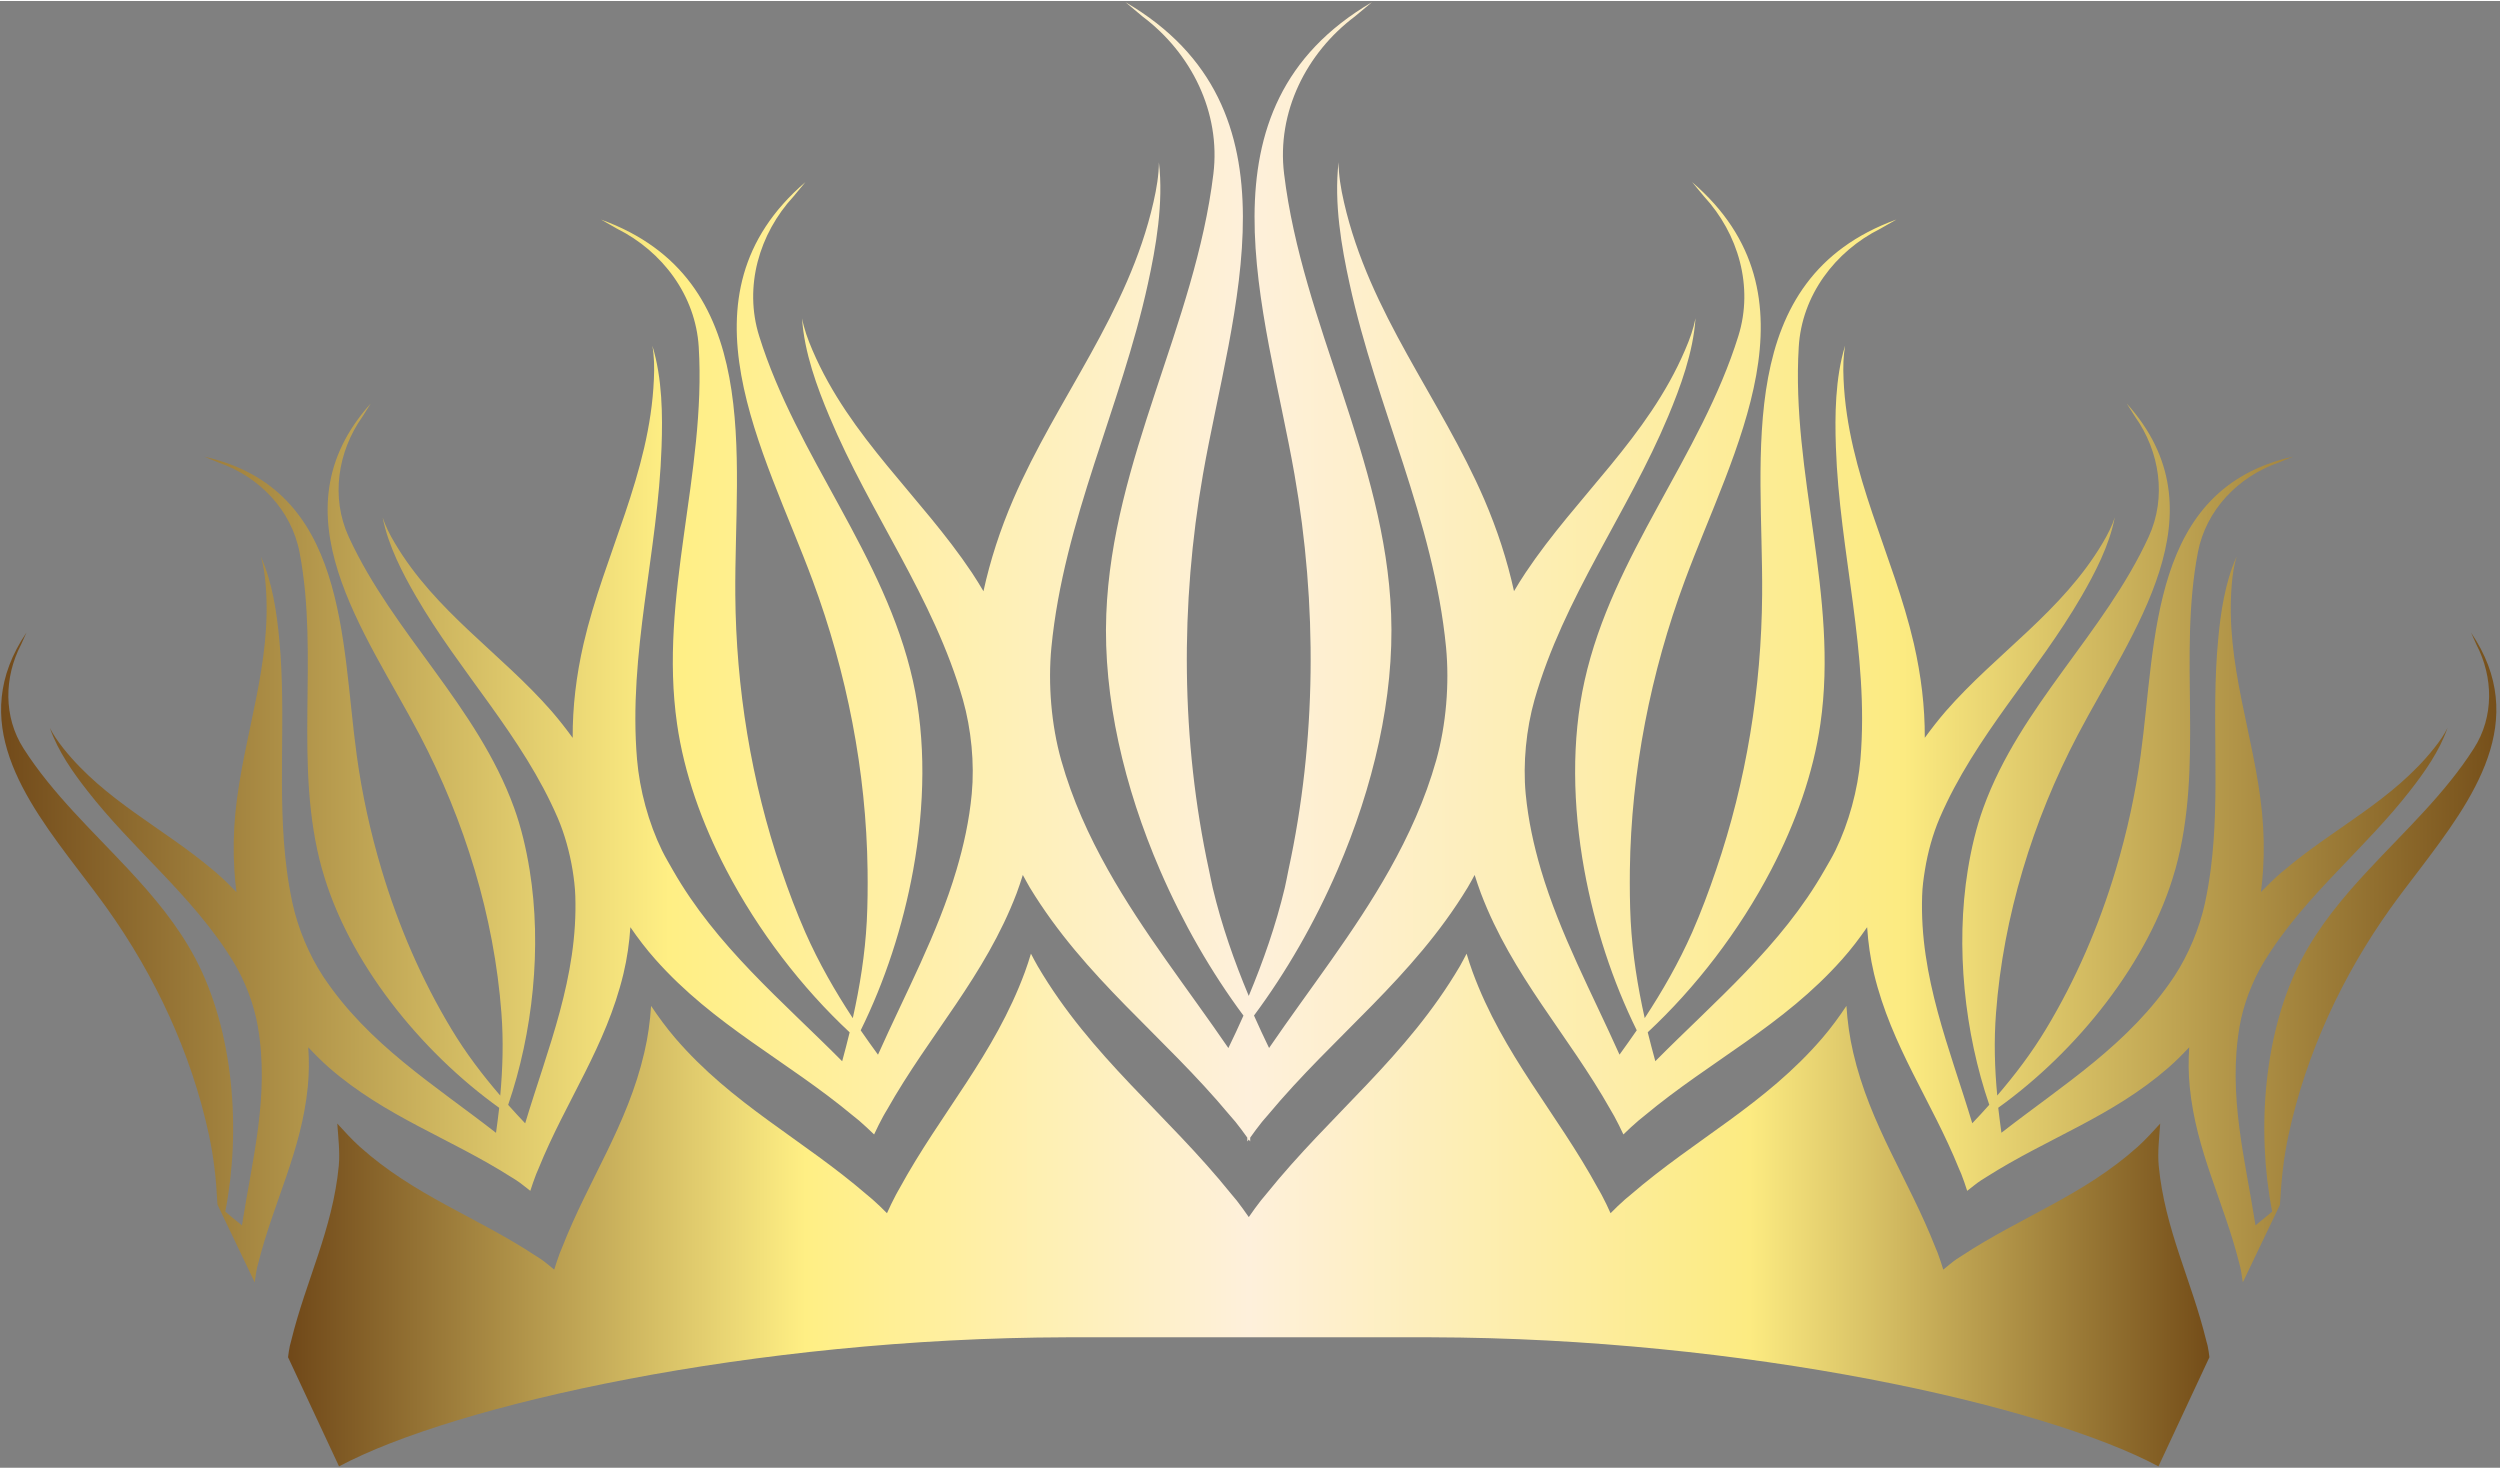 <?xml version="1.0" encoding="UTF-8" standalone="no"?>
<!DOCTYPE svg PUBLIC "-//W3C//DTD SVG 1.1//EN" "http://www.w3.org/Graphics/SVG/1.1/DTD/svg11.dtd">
<svg xmlns="http://www.w3.org/2000/svg" xmlns:xlink="http://www.w3.org/1999/xlink" xmlns:serif="http://www.serif.com/" width="80" height="47" viewBox="0 0 917 538" version="1.1" xml:space="preserve" style="fill-rule:evenodd;clip-rule:evenodd;stroke-linejoin:round;stroke-miterlimit:2;"><rect x="0" y="0" width="917" height="538" fill="#808080" stroke="none"/><path d="M906.363,231.638l2.012,4.475c6.188,11.887 6.45,26.454 -0.904,37.954c-10.633,16.725 -25.258,30.191 -38.725,44.671c-9.246,9.929 -17.954,20.304 -24.417,32.575c-13.975,26.52 -16.754,62.708 -10.896,92.725c-1.996,1.72 -4.05,3.387 -6.12,5.041c-3.771,-24.216 -10.18,-47.75 -5.821,-73.017c1.391,-7.991 4.637,-16.479 8.775,-23.358c7.704,-12.725 17.466,-23.446 27.5,-33.962c8.983,-9.434 18.179,-18.7 26.225,-29.059c5.096,-6.5 10.833,-14.529 13.766,-23.083c-1.216,2.504 -2.866,4.9 -4.866,7.404c-15.329,19.329 -36.846,29.338 -54.938,44.734c-0.404,0.316 -0.783,0.608 -1.166,0.941c-2.642,2.296 -5.109,4.709 -7.476,7.163c0.367,-2.679 0.609,-5.392 0.784,-8.1c0.433,-6.896 0.312,-13.921 -0.388,-21.146c-2.812,-28.225 -13.608,-54.429 -11.087,-83.7c0.312,-3.704 0.833,-7.083 1.812,-10.196c-4.346,9.621 -5.95,21.013 -6.816,30.625c-2.675,28.208 0.925,56.296 -2.746,84.417c-0.538,4.037 -1.213,8.079 -2.083,12.133c-2,9.154 -6.03,18.946 -11.246,26.871c-16.53,24.925 -40.83,39.8 -63.421,57.387c-0.417,-3.091 -0.821,-6.154 -1.167,-9.175c28.921,-20.737 55.446,-53.6 64.884,-87.22c0.012,-0.1 0.087,-0.205 0.104,-0.309c10.637,-38.321 0.921,-77.825 8.237,-116.166c2.992,-15.625 14.859,-27.821 29.617,-32.955l5.312,-2.183c-52.591,11.742 -50.087,67.029 -55.908,109.517c-1.933,14.162 -5.008,28.275 -9.158,42.096c-6.104,20.404 -14.588,40.154 -25.571,58.366c-5.317,8.829 -11.35,16.754 -17.883,24.371c-0.942,-10.012 -1.238,-19.971 -0.45,-30.246c1.333,-17.758 4.708,-35.383 9.804,-52.491c5.091,-17.171 11.921,-33.784 20.162,-49.496c19.896,-37.971 54,-81.563 17.971,-121.617l3.075,4.85c9.038,12.75 11.646,29.563 5.004,44.033c-16.262,35.467 -47.1,62.005 -60.641,99.392c-2.621,7.208 -4.43,14.913 -5.717,22.833c-4.571,28.263 -1.163,59.792 7.875,86.142c-2.017,2.296 -4.117,4.538 -6.242,6.779c-8.221,-27.391 -19.408,-53.6 -18.383,-83.496c0.083,-3.079 0.5,-6.258 1.025,-9.425c1.058,-6.587 2.9,-13.17 5.387,-18.995c12.996,-30.225 35.854,-53.371 52.067,-81.43c4.833,-8.35 10.188,-18.537 12.188,-28.908c-0.988,3.113 -2.538,6.154 -4.417,9.342c-14.967,25.308 -38.917,40.391 -57.579,61.762c-2.763,3.2 -5.3,6.467 -7.704,9.767c0.058,-11.35 -1.321,-22.808 -3.996,-34.517c-7.592,-32.866 -24.317,-62.121 -25.796,-97.046c-0.204,-4.4 -0.096,-8.466 0.562,-12.279c-3.666,12 -3.766,25.679 -3.375,37.15c1.292,38.525 12.288,75.609 9.005,114.596c-0.955,11.129 -4.242,23.279 -9.18,33.417c-1.212,2.483 -2.62,4.775 -3.958,7.137c-15.938,27.988 -40.013,47.867 -62.1,70.15c-0.975,-3.55 -1.908,-7.087 -2.783,-10.604c17.533,-16.317 33.562,-37.121 45.258,-59.546c9.038,-17.308 15.504,-35.608 18.075,-53.562c6.746,-46.834 -10.771,-91.93 -7.942,-138.259c1.117,-18.9 13.284,-35.083 29.934,-43.383l5.929,-3.383c-60.263,21.858 -48.875,86.695 -49.292,137.683c-0.246,33.996 -5.792,68.437 -16.896,100.9c-2.629,7.754 -5.491,15.4 -8.762,22.875c-4.954,11.196 -10.863,21.479 -17.417,31.479c-2.592,-11.662 -4.483,-23.379 -5.142,-35.617c-0.316,-6.22 -0.366,-12.475 -0.3,-18.737c0.471,-36.217 7.65,-72.433 20.15,-106.1c17.675,-47.829 51.292,-104.433 2.675,-146.204l4.367,5.258c12.613,13.667 18.25,33.1 12.613,51.167c-13.784,44.321 -46.142,80.296 -56.417,126.479c-4.829,21.637 -4.379,45.783 -0.1,69.4c3.767,20.721 10.446,41.021 19.237,58.817c-2.05,2.991 -4.17,5.95 -6.325,8.933c-10.066,-22.517 -21.783,-44.108 -28.8,-67.75c-2.645,-8.967 -4.679,-18.196 -5.616,-27.929c-1.046,-11.229 0.208,-23.759 3.246,-34.5c10.741,-37.621 34.17,-68.409 49.033,-103.979c4.417,-10.588 9.196,-23.413 10.012,-35.946c-0.729,3.821 -2.087,7.637 -3.845,11.687c-13.767,32.129 -39.746,53.575 -58.48,81.629c-1.512,2.242 -2.887,4.509 -4.245,6.792c-2.488,-11.312 -6.105,-22.504 -10.934,-33.717c-16.075,-37.17 -42.112,-68.1 -51.446,-109.012c-1.183,-5.163 -1.95,-9.963 -1.966,-14.625c-1.738,14.979 1.079,31.146 4.037,44.596c9.834,45.208 30.842,86.616 35.384,133.362c1.266,13.35 0.05,28.417 -3.613,41.438c-4.104,14.508 -10.137,27.691 -17.158,40.196c-12.875,22.908 -29.234,43.525 -44.146,65.32c-1.913,-3.983 -3.771,-7.925 -5.529,-11.904c11.804,-15.87 22.304,-34.116 30.641,-53.412c13.109,-30.346 20.842,-63.3 19.659,-93.829c-2.171,-56.742 -32.554,-106.213 -39.263,-161.521c-2.75,-22.559 8.113,-44.296 25.963,-57.696l6.267,-5.233c-66.409,38.8 -38.959,112.904 -28.417,173.196c8.358,47.595 8.129,97.491 -2.213,145.1c-0.466,2.191 -0.829,4.42 -1.35,6.57c-3.304,13.834 -7.879,26.834 -13.208,39.63c-5.35,-12.792 -9.925,-25.792 -13.225,-39.63c-0.512,-2.154 -0.887,-4.379 -1.375,-6.57c-10.317,-47.609 -10.529,-97.505 -2.196,-145.1c10.55,-60.296 37.979,-134.4 -28.416,-173.196l6.266,5.254c17.85,13.4 28.713,35.137 25.975,57.696c-6.708,55.304 -37.108,104.779 -39.287,161.521c-1.184,30.529 6.571,63.479 19.675,93.829c8.333,19.296 18.841,37.546 30.641,53.412c-1.745,3.979 -3.616,7.921 -5.537,11.904c-14.921,-21.791 -31.267,-42.412 -44.138,-65.32c-7.025,-12.509 -13.062,-25.688 -17.162,-40.196c-3.675,-13.021 -4.892,-28.088 -3.617,-41.438c4.546,-46.746 25.534,-88.154 35.396,-133.362c2.954,-13.454 5.788,-29.617 4.042,-44.596c-0.034,4.667 -0.809,9.462 -1.992,14.625c-9.3,40.912 -35.362,71.842 -51.429,109.012c-4.833,11.209 -8.463,22.405 -10.933,33.717c-1.371,-2.283 -2.725,-4.554 -4.225,-6.792c-18.738,-28.054 -44.742,-49.5 -58.5,-81.629c-1.746,-4.05 -3.096,-7.866 -3.817,-11.687c0.804,12.533 5.546,25.358 10,35.946c14.846,35.57 38.275,66.358 49.017,103.979c3.033,10.741 4.291,23.266 3.229,34.5c-0.913,9.733 -2.954,18.962 -5.613,27.929c-6.996,23.642 -18.729,45.229 -28.775,67.75c-2.166,-2.983 -4.308,-5.942 -6.35,-8.933c8.796,-17.796 15.496,-38.1 19.259,-58.817c4.275,-23.617 4.733,-47.763 -0.096,-69.4c-10.3,-46.179 -42.634,-82.158 -56.409,-126.479c-5.645,-18.067 0,-37.5 12.6,-51.167l4.355,-5.258c-48.596,41.771 -14.992,98.375 2.7,146.204c12.479,33.667 19.65,69.879 20.116,106.1c0.084,6.262 0.025,12.517 -0.283,18.737c-0.65,12.238 -2.546,23.955 -5.138,35.617c-6.558,-9.996 -12.47,-20.283 -17.416,-31.479c-3.275,-7.475 -6.154,-15.121 -8.792,-22.875c-11.083,-32.463 -16.617,-66.904 -16.887,-100.9c-0.409,-50.988 10.983,-115.825 -49.267,-137.683l5.933,3.383c16.617,8.3 28.784,24.479 29.921,43.383c2.808,46.329 -14.687,91.421 -7.95,138.259c2.571,17.958 9.029,36.254 18.075,53.562c11.708,22.425 27.713,43.229 45.233,59.546c-0.841,3.517 -1.791,7.054 -2.745,10.604c-22.121,-22.283 -46.18,-42.162 -62.13,-70.15c-1.329,-2.358 -2.72,-4.654 -3.937,-7.137c-4.963,-10.138 -8.229,-22.288 -9.175,-33.417c-3.304,-38.988 7.717,-76.071 8.992,-114.596c0.412,-11.471 0.312,-25.15 -3.371,-37.15c0.679,3.813 0.766,7.883 0.558,12.279c-1.479,34.925 -18.187,64.175 -25.796,97.046c-2.691,11.708 -4.05,23.167 -3.987,34.517c-2.404,-3.3 -4.938,-6.567 -7.709,-9.767c-18.658,-21.371 -42.633,-36.458 -57.575,-61.762c-1.904,-3.192 -3.404,-6.23 -4.429,-9.342c2.025,10.367 7.363,20.554 12.204,28.908c16.217,28.059 39.063,51.204 52.071,81.429c2.479,5.821 4.309,12.409 5.396,18.996c0.504,3.167 0.896,6.342 1,9.425c1.025,29.896 -10.158,56.104 -18.387,83.496c-2.105,-2.242 -4.217,-4.483 -6.242,-6.779c9.037,-26.35 12.454,-57.879 7.879,-86.142c-1.287,-7.921 -3.092,-15.625 -5.708,-22.833c-13.542,-37.388 -44.379,-63.929 -60.659,-99.392c-6.633,-14.471 -4.025,-31.283 5.021,-44.033l3.059,-4.85c-36.03,40.054 -1.925,83.646 17.97,121.617c8.246,15.712 15.063,32.325 20.171,49.495c5.092,17.105 8.463,34.734 9.8,52.492c0.784,10.275 0.463,20.229 -0.433,30.246c-6.55,-7.613 -12.583,-15.538 -17.896,-24.371c-10.992,-18.212 -19.475,-37.958 -25.592,-58.367c-4.137,-13.816 -7.225,-27.929 -9.158,-42.095c-5.829,-42.488 -3.312,-97.775 -55.896,-109.517l5.3,2.183c14.771,5.134 26.663,17.329 29.634,32.954c7.316,38.342 -2.417,77.846 8.229,116.167c0.041,0.104 0.066,0.208 0.112,0.308c9.438,33.617 35.942,66.484 64.884,87.221c-0.346,3.025 -0.738,6.084 -1.171,9.175c-22.575,-17.591 -46.884,-32.462 -63.417,-57.387c-5.212,-7.925 -9.246,-17.717 -11.246,-26.871c-0.866,-4.054 -1.558,-8.096 -2.079,-12.133c-3.675,-28.121 -0.062,-56.209 -2.737,-84.417c-0.896,-9.613 -2.467,-21.004 -6.813,-30.625c0.963,3.112 1.471,6.492 1.783,10.196c2.517,29.266 -8.275,55.471 -11.07,83.7c-0.713,7.225 -0.825,14.25 -0.392,21.146c0.175,2.708 0.425,5.425 0.775,8.1c-2.363,-2.455 -4.833,-4.867 -7.483,-7.163c-0.367,-0.329 -0.767,-0.621 -1.13,-0.942c-18.12,-15.395 -39.616,-25.408 -54.962,-44.733c-1.975,-2.508 -3.633,-4.904 -4.875,-7.404c2.954,8.554 8.667,16.583 13.775,23.083c8.062,10.354 17.25,19.625 26.237,29.059c10.017,10.516 19.796,21.241 27.496,33.962c4.138,6.879 7.396,15.367 8.763,23.358c4.379,25.267 -2.042,48.805 -5.809,73.017c-2.066,-1.654 -4.141,-3.321 -6.116,-5.042c5.858,-30.016 3.066,-66.204 -10.904,-92.725c-6.467,-12.27 -15.184,-22.65 -24.413,-32.575c-13.462,-14.479 -28.071,-27.945 -38.733,-44.671c-7.334,-11.504 -7.084,-26.066 -0.896,-37.954l2.025,-4.475c-21.908,32.355 -0.875,60.946 19.025,87.1c3.629,4.75 7.204,9.425 10.479,14.009c17.633,24.683 30.946,53.17 37.404,83.046c1.809,8.345 2.679,16.549 3.096,24.82c0.017,0.313 0.054,0.592 0.071,0.888l7.012,14.654l6.621,13.817c0.304,-1.859 0.488,-3.738 0.913,-5.584c0.15,-0.621 0.35,-1.175 0.487,-1.808c5.613,-22.213 15.784,-40.913 18.067,-64.308c0.479,-4.855 0.529,-9.696 0.175,-14.53c2.45,2.605 4.979,5.159 7.683,7.525c20.675,17.988 44.196,25.746 66.725,40.067c0.65,0.433 1.329,0.796 1.992,1.246c1.783,1.146 3.362,2.579 5.058,3.825c0.659,-2.05 1.354,-4.117 2.159,-6.154c0.262,-0.675 0.575,-1.317 0.841,-1.979c10.038,-24.821 24.767,-44.809 31.163,-71.505c1.346,-5.62 2.154,-11.333 2.537,-17.07c2.817,4.1 5.829,8.066 9.142,11.783c21.621,24.371 48.208,37.092 72.592,57.425c0.712,0.592 1.441,1.146 2.158,1.738c1.883,1.637 3.712,3.341 5.508,5.079c1.05,-2.263 2.146,-4.484 3.354,-6.688c0.434,-0.821 0.93,-1.583 1.392,-2.383c15.592,-27.671 35.938,-48.979 47.546,-79.429c0.833,-2.192 1.546,-4.45 2.258,-6.68c0.842,1.492 1.634,3.059 2.529,4.555c20.292,33.437 48.909,54.191 73.305,83.495c0.72,0.855 1.458,1.638 2.162,2.505c1.513,1.875 2.929,3.825 4.338,5.791l-0,1.409c0.183,-0.246 0.362,-0.454 0.545,-0.696c0.167,0.242 0.35,0.45 0.521,0.696l0,-1.409c1.425,-1.966 2.813,-3.912 4.342,-5.791c0.696,-0.867 1.442,-1.65 2.154,-2.505c24.404,-29.304 53.017,-50.058 73.296,-83.495c0.908,-1.492 1.704,-3.059 2.537,-4.555c0.717,2.226 1.446,4.484 2.28,6.68c11.575,30.45 31.945,51.758 47.554,79.429c0.433,0.8 0.937,1.562 1.375,2.383c1.196,2.204 2.308,4.429 3.35,6.688c1.791,-1.738 3.6,-3.442 5.529,-5.079c0.696,-0.592 1.425,-1.146 2.137,-1.738c24.392,-20.333 50.959,-33.058 72.584,-57.425c3.321,-3.721 6.329,-7.683 9.158,-11.783c0.367,5.737 1.196,11.45 2.521,17.071c6.412,26.695 21.15,46.683 31.162,71.504c0.275,0.658 0.596,1.304 0.855,1.979c0.795,2.033 1.512,4.1 2.154,6.154c1.687,-1.246 3.283,-2.679 5.058,-3.825c0.658,-0.446 1.317,-0.813 1.983,-1.246c22.525,-14.325 46.063,-22.079 66.721,-40.067c2.717,-2.362 5.238,-4.92 7.692,-7.525c-0.329,4.834 -0.296,9.675 0.187,14.53c2.28,23.391 12.446,42.095 18.063,64.308c0.154,0.629 0.329,1.183 0.467,1.808c0.45,1.842 0.608,3.725 0.937,5.584l6.608,-13.817l7.021,-14.654c0,-0.296 0.054,-0.575 0.054,-0.888c0.434,-8.271 1.305,-16.475 3.113,-24.82c6.446,-29.876 19.762,-58.363 37.383,-83.046c3.288,-4.588 6.867,-9.263 10.5,-14.009c19.879,-26.175 40.909,-54.766 19.009,-87.121Z" style="fill:url(#_Linear1);fill-rule:nonzero;"/><path d="M391.117,490.15l4.179,0c-1.392,-0.021 -2.771,-0.021 -4.179,0Z" style="fill:url(#_Linear2);fill-rule:nonzero;"/><path d="M520.792,490.15l4.166,0c-1.391,-0.021 -2.796,-0.021 -4.166,0Z" style="fill:url(#_Linear3);fill-rule:nonzero;"/><path d="M809.763,493.275c-0.138,-0.588 -0.313,-1.179 -0.484,-1.788c-5.396,-22.233 -15.241,-40.895 -17.466,-64.325c-0.45,-4.833 0.208,-10.604 0.554,-15.412c-2.363,2.621 -5.525,6.062 -8.15,8.425c-20.025,17.971 -42.809,25.721 -64.609,40.058c-0.62,0.438 -1.287,0.804 -1.908,1.221c-1.704,1.163 -3.267,2.588 -4.904,3.875c-0.625,-2.083 -1.321,-4.133 -2.067,-6.166c-0.262,-0.675 -0.554,-1.338 -0.833,-2c-9.721,-24.817 -23.967,-44.788 -30.154,-71.5c-1.304,-5.596 -2.104,-11.313 -2.471,-17.071c-2.729,4.1 -5.642,8.066 -8.829,11.787c-20.942,24.367 -46.684,37.088 -70.267,57.442c-0.692,0.608 -1.408,1.129 -2.083,1.737c-1.863,1.617 -3.617,3.338 -5.338,5.079c-1.008,-2.266 -2.083,-4.508 -3.25,-6.691c-0.416,-0.838 -0.904,-1.583 -1.354,-2.4c-15.083,-27.671 -34.8,-48.959 -46.008,-79.429c-0.813,-2.188 -1.513,-4.413 -2.192,-6.675c-0.829,1.529 -1.575,3.058 -2.446,4.554c-19.658,33.442 -47.362,54.196 -70.946,83.5c-0.695,0.867 -1.425,1.662 -2.087,2.517c-1.563,1.97 -3.008,4.02 -4.413,6.05c-1.425,-2.03 -2.866,-4.08 -4.408,-6.05c-0.675,-0.85 -1.396,-1.65 -2.1,-2.517c-23.612,-29.304 -51.308,-50.058 -70.937,-83.5c-0.88,-1.492 -1.646,-3.025 -2.463,-4.554c-0.687,2.262 -1.383,4.483 -2.2,6.675c-11.233,30.471 -30.908,51.762 -46.021,79.429c-0.433,0.817 -0.912,1.562 -1.337,2.4c-1.163,2.183 -2.234,4.429 -3.25,6.692c-1.721,-1.742 -3.492,-3.463 -5.334,-5.08c-0.695,-0.608 -1.387,-1.129 -2.07,-1.737c-23.605,-20.354 -49.35,-33.075 -70.288,-57.442c-3.183,-3.725 -6.1,-7.687 -8.829,-11.787c-0.367,5.758 -1.163,11.475 -2.479,17.071c-6.188,26.712 -20.438,46.683 -30.146,71.5c-0.275,0.662 -0.567,1.325 -0.825,2c-0.767,2.033 -1.442,4.083 -2.079,6.166c-1.65,-1.287 -3.192,-2.708 -4.921,-3.875c-0.625,-0.416 -1.258,-0.783 -1.904,-1.221c-21.796,-14.337 -44.571,-22.087 -64.579,-40.058c-2.625,-2.362 -5.809,-5.808 -8.171,-8.425c0.337,4.808 1.008,10.579 0.558,15.413c-2.225,23.429 -12.062,42.095 -17.483,64.325c-0.159,0.608 -0.342,1.2 -0.471,1.787c-0.308,1.375 -0.475,2.783 -0.667,4.175l18.709,40.046c42.35,-22.634 151.954,-47.071 266.758,-47.346c1.408,-0.021 2.787,-0.021 4.179,-0l125.496,-0c1.371,-0.021 2.775,-0.021 4.167,-0c114.82,0.275 224.42,24.717 266.758,47.346l18.7,-40.046c-0.171,-1.392 -0.367,-2.8 -0.658,-4.175Z" style="fill:url(#_Linear4);fill-rule:nonzero;"/><defs><linearGradient id="_Linear1" x1="0" y1="0" x2="1" y2="0" gradientUnits="userSpaceOnUse" gradientTransform="matrix(915.265,0,0,915.265,0.408,235.208)"><stop offset="0" style="stop-color:#6f4718;stop-opacity:1"/><stop offset="0.27" style="stop-color:#ffef84;stop-opacity:1"/><stop offset="0.5" style="stop-color:#fef0db;stop-opacity:1"/><stop offset="0.76" style="stop-color:#fceb81;stop-opacity:1"/><stop offset="1" style="stop-color:#734c18;stop-opacity:1"/></linearGradient><linearGradient id="_Linear2" x1="0" y1="0" x2="1" y2="0" gradientUnits="userSpaceOnUse" gradientTransform="matrix(4.179,0,0,4.179,391.117,490.143)"><stop offset="0" style="stop-color:#6f4718;stop-opacity:1"/><stop offset="0.27" style="stop-color:#ffef84;stop-opacity:1"/><stop offset="0.5" style="stop-color:#fef0db;stop-opacity:1"/><stop offset="0.76" style="stop-color:#fceb81;stop-opacity:1"/><stop offset="1" style="stop-color:#734c18;stop-opacity:1"/></linearGradient><linearGradient id="_Linear3" x1="0" y1="0" x2="1" y2="0" gradientUnits="userSpaceOnUse" gradientTransform="matrix(4.167,0,0,4.167,520.792,490.143)"><stop offset="0" style="stop-color:#6f4718;stop-opacity:1"/><stop offset="0.27" style="stop-color:#ffef84;stop-opacity:1"/><stop offset="0.5" style="stop-color:#fef0db;stop-opacity:1"/><stop offset="0.76" style="stop-color:#fceb81;stop-opacity:1"/><stop offset="1" style="stop-color:#734c18;stop-opacity:1"/></linearGradient><linearGradient id="_Linear4" x1="0" y1="0" x2="1" y2="0" gradientUnits="userSpaceOnUse" gradientTransform="matrix(704.773,0,0,704.773,105.647,443.468)"><stop offset="0" style="stop-color:#6f4718;stop-opacity:1"/><stop offset="0.27" style="stop-color:#ffef84;stop-opacity:1"/><stop offset="0.5" style="stop-color:#fef0db;stop-opacity:1"/><stop offset="0.76" style="stop-color:#fceb81;stop-opacity:1"/><stop offset="1" style="stop-color:#734c18;stop-opacity:1"/></linearGradient></defs></svg>
